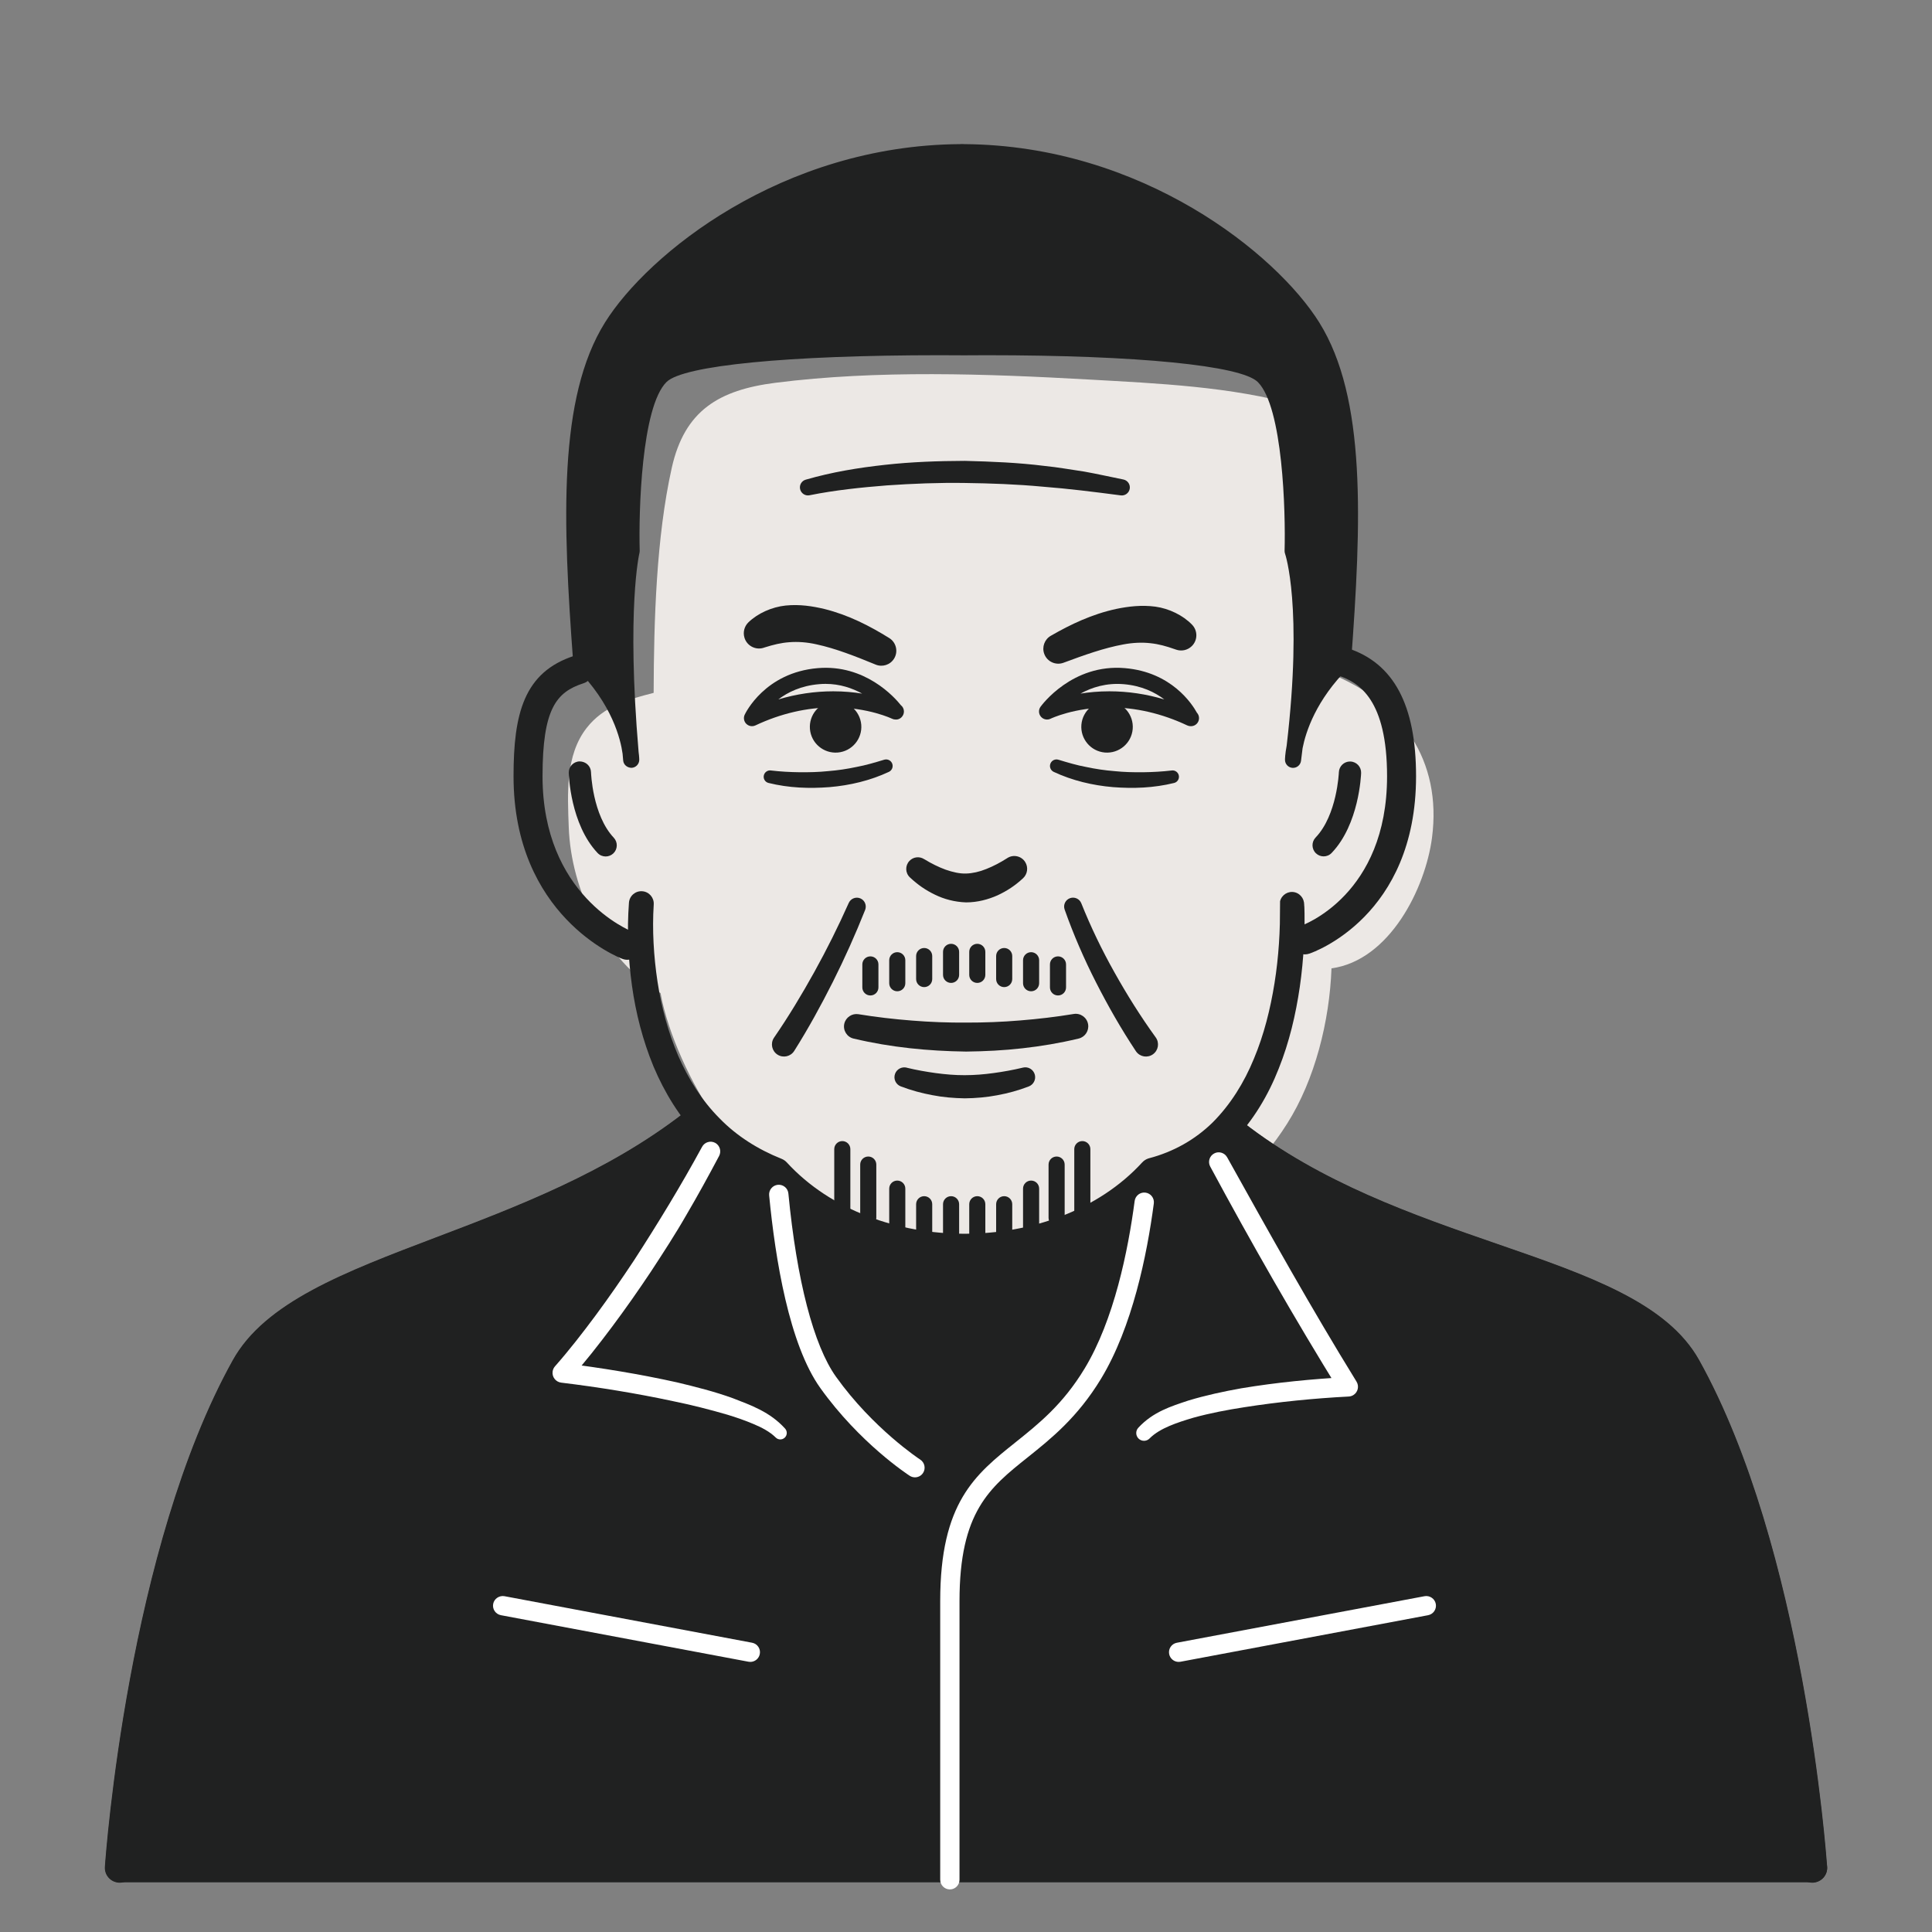 <?xml version="1.0" encoding="utf-8"?>
<!-- Generator: Adobe Illustrator 16.0.0, SVG Export Plug-In . SVG Version: 6.00 Build 0)  -->
<!DOCTYPE svg PUBLIC "-//W3C//DTD SVG 1.1//EN" "http://www.w3.org/Graphics/SVG/1.1/DTD/svg11.dtd">
<svg version="1.1" id="レイヤー_1" xmlns="http://www.w3.org/2000/svg" xmlns:xlink="http://www.w3.org/1999/xlink" x="0px"
	 y="0px" width="120px" height="120px" viewBox="0 0 120 120" enable-background="new 0 0 120 120" xml:space="preserve">
<rect x="0" y="0" width="120" height="120" fill="#808080" stroke="none"/>
<g>
	<g>
		<path fill="#ECE8E5" d="M82.635,41.839c-0.022-5.354-0.403-10.61-1.231-15.892c-0.05-0.313-0.271-0.519-0.545-0.642
			c-0.082-0.048-0.161-0.098-0.272-0.129c-4.117-1.167-8.69-1.362-12.94-1.602c-6.351-0.356-13.149-0.603-19.479,0.201
			c-3.513,0.447-5.648,1.723-6.443,5.283c-0.965,4.326-1.112,9.507-1.126,13.977c-1.577,0.406-3.104,0.819-4.165,2.184
			c-1.327,1.706-1.183,4.081-1.108,6.164c0.143,3.925,2.22,8.231,5.701,10.301c0.465,2.568,1.969,5.76,3.4,7.775
			c1.389,1.953,3.863,4.83,6.371,5.406c2.853,2.754,6.795,3.643,10.652,3.803c3.63,0.148,9.521-0.773,11.827-4.064
			c3.064-0.551,4.936-2.072,6.671-4.816c1.732-2.736,2.634-6.375,2.753-9.642c3.611-0.495,5.829-4.969,6.242-8.105
			C89.577,47.232,87.043,43.623,82.635,41.839"/>
		<path fill="#202121" d="M43.02,69.871c-10.232,7.928-24.262,8.777-27.758,15.062c-6.475,11.635-7.829,31.082-7.829,31.082h105.135
			c0,0-1.355-19.447-7.829-31.082c-3.517-6.322-17.835-6.496-28.104-14.512c0,0-1.853,2.252-4.79,2.99
			c-3.406,3.406-6.933,4.816-11.128,4.816c-7.627,0-12.752-4.816-12.752-4.816S45.44,72.291,43.02,69.871"/>
		<path fill="#202121" d="M112.587,116.914c-0.005,0.002-0.012,0.002-0.02,0H7.433c-0.25,0-0.488-0.104-0.658-0.285
			c-0.17-0.184-0.257-0.428-0.239-0.676c0.056-0.803,1.442-19.781,7.94-31.457c1.996-3.59,6.922-5.461,12.624-7.625
			c4.978-1.891,10.619-4.033,15.369-7.713c0.358-0.277,0.866-0.244,1.188,0.076c2.262,2.262,4.65,3.344,4.675,3.355
			c0.091,0.039,0.177,0.098,0.249,0.164c0.049,0.047,4.979,4.574,12.137,4.574c4.106,0,7.342-1.404,10.491-4.553
			c0.115-0.115,0.26-0.197,0.418-0.236c2.598-0.652,4.298-2.672,4.315-2.691c0.311-0.373,0.863-0.436,1.247-0.137
			c4.845,3.783,10.66,5.793,15.79,7.566c5.667,1.959,10.562,3.65,12.546,7.219c6.228,11.193,7.762,29.096,7.927,31.266
			c0.023,0.08,0.036,0.166,0.036,0.254C113.487,116.512,113.084,116.914,112.587,116.914z M8.412,115.115h103.176
			c-0.375-4.043-2.147-19.879-7.636-29.744c-1.65-2.967-6.243-4.555-11.562-6.393c-5.041-1.742-10.726-3.707-15.66-7.355
			c-0.794,0.762-2.339,2.01-4.423,2.596c-3.418,3.35-7.107,4.91-11.591,4.91c-7.36,0-12.428-4.223-13.256-4.959
			c-0.534-0.256-2.487-1.256-4.511-3.119c-4.818,3.557-10.327,5.648-15.211,7.502c-5.373,2.041-10.014,3.803-11.691,6.818
			C10.559,95.236,8.787,111.072,8.412,115.115z"/>
		<path fill="#202121" d="M70.551,65.289c-0.926-1.396-1.729-2.807-2.476-4.273c-0.745-1.461-1.4-2.971-1.949-4.524
			c-0.102-0.288,0.049-0.604,0.337-0.706c0.28-0.1,0.588,0.042,0.697,0.314l0.003,0.007c0.589,1.473,1.282,2.908,2.062,4.295
			c0.774,1.385,1.633,2.752,2.546,4.014l0.013,0.018c0.242,0.334,0.168,0.805-0.169,1.047c-0.336,0.244-0.804,0.168-1.047-0.168
			C70.562,65.307,70.556,65.297,70.551,65.289"/>
		<path fill="#202121" d="M48.089,64.432c0.885-1.285,1.719-2.67,2.491-4.061c0.773-1.395,1.486-2.826,2.136-4.285
			c0.123-0.278,0.449-0.406,0.728-0.283c0.273,0.118,0.399,0.436,0.293,0.711c-0.604,1.517-1.271,3.008-2.004,4.467
			c-0.738,1.463-1.512,2.881-2.402,4.293c-0.221,0.35-0.684,0.455-1.035,0.234c-0.35-0.223-0.455-0.684-0.234-1.035
			c0.006-0.008,0.01-0.016,0.016-0.023L48.089,64.432z"/>
		<path fill="#202121" d="M38.969,59.614c-0.106,0-0.215-0.02-0.32-0.06c-0.275-0.105-6.752-2.682-6.752-11.34
			c0-3.869,0.634-6.471,3.789-7.487c0.477-0.154,0.98,0.108,1.133,0.58c0.152,0.474-0.107,0.98-0.58,1.133
			c-1.686,0.543-2.541,1.585-2.541,5.774c0,7.384,5.368,9.57,5.597,9.659c0.462,0.181,0.692,0.701,0.514,1.164
			C39.669,59.394,39.33,59.614,38.969,59.614z"/>
		<path fill="#202121" d="M81.042,59.279c-0.376,0-0.727-0.237-0.853-0.613c-0.159-0.471,0.094-0.981,0.565-1.141
			c0.217-0.075,5.399-1.959,5.399-9.311c0-4.727-1.718-5.828-3.011-6.245c-0.473-0.153-0.732-0.66-0.58-1.133
			c0.153-0.474,0.662-0.733,1.133-0.58c2.865,0.925,4.259,3.527,4.259,7.958c0,8.684-6.355,10.926-6.626,11.017
			C81.234,59.263,81.137,59.279,81.042,59.279z"/>
		<path fill="#202121" d="M80.979,56.347c0.021-0.068,0.03-0.143,0.028-0.212c-0.001-0.015,0.001,0.021,0.001,0.027l0.004,0.085
			l0.007,0.166l0.008,0.33l0.002,0.655c-0.005,0.434-0.016,0.869-0.041,1.302c-0.047,0.867-0.13,1.731-0.254,2.592
			c-0.252,1.723-0.651,3.438-1.312,5.086c-0.647,1.648-1.584,3.23-2.863,4.547c-0.648,0.65-1.381,1.221-2.174,1.693
			c-0.8,0.467-1.663,0.803-2.541,1.062h-0.001l0.428-0.262c-1.569,1.717-3.563,2.984-5.692,3.803
			c-2.133,0.818-4.405,1.211-6.673,1.213c-2.267-0.002-4.54-0.395-6.673-1.213c-2.129-0.818-4.123-2.086-5.691-3.803l0.338,0.232
			l0,0c-1.652-0.676-3.2-1.674-4.432-2.975c-1.248-1.285-2.179-2.828-2.859-4.436c-0.666-1.619-1.098-3.307-1.336-5.01
			c-0.235-1.713-0.318-3.405-0.188-5.16c0.032-0.426,0.402-0.745,0.827-0.712c0.422,0.031,0.739,0.396,0.712,0.817l-0.001,0.028
			c-0.099,1.541-0.003,3.204,0.237,4.779c0.242,1.588,0.664,3.139,1.283,4.592c0.631,1.443,1.471,2.787,2.561,3.881
			c1.076,1.111,2.404,1.941,3.845,2.516l0.036,0.016c0.118,0.049,0.223,0.127,0.305,0.215c2.733,2.984,6.942,4.434,11.036,4.43
			c4.095,0.004,8.304-1.445,11.037-4.43c0.107-0.117,0.238-0.197,0.379-0.246l0.049-0.014c1.488-0.389,2.854-1.145,3.957-2.232
			c1.093-1.096,1.945-2.461,2.554-3.949c0.622-1.482,1.021-3.078,1.28-4.695c0.13-0.81,0.219-1.628,0.275-2.451
			c0.029-0.411,0.045-0.822,0.057-1.231l0.013-1.407c0.102-0.406,0.513-0.654,0.92-0.553C80.832,55.528,81.08,55.94,80.979,56.347"
			/>
		<path fill="#009FE8" d="M36.018,47.983c0,0,0.071,2.9,1.601,4.522"/>
		<path fill="#202121" d="M37.618,53.197c-0.184,0-0.367-0.073-0.503-0.218c-1.691-1.794-1.786-4.851-1.789-4.979
			c-0.009-0.381,0.292-0.698,0.674-0.708c0.393,0.004,0.698,0.293,0.709,0.673c0.001,0.026,0.087,2.661,1.412,4.066
			c0.262,0.278,0.249,0.716-0.028,0.978C37.959,53.134,37.788,53.197,37.618,53.197z"/>
		<path fill="#009FE8" d="M83.853,47.99c0,0-0.097,2.899-1.639,4.51"/>
		<path fill="#202121" d="M82.214,53.191c-0.172,0-0.344-0.063-0.479-0.192c-0.275-0.264-0.285-0.702-0.021-0.978
			c1.336-1.396,1.445-4.029,1.446-4.056c0.014-0.373,0.32-0.667,0.691-0.667c0.008,0,0.016,0,0.024,0.001
			c0.381,0.013,0.68,0.332,0.667,0.713c-0.005,0.13-0.125,3.185-1.831,4.965C82.577,53.12,82.396,53.191,82.214,53.191z"/>
		<path fill="#202121" d="M7.434,116.938c-0.021,0-0.043-0.002-0.065-0.002c-0.508-0.037-0.891-0.477-0.855-0.984
			c0.056-0.803,1.443-19.785,7.943-31.467c2.001-3.598,6.93-5.469,12.636-7.635c4.977-1.889,10.616-4.031,15.363-7.709
			c0.402-0.311,0.981-0.238,1.293,0.166c0.312,0.402,0.238,0.98-0.164,1.293c-4.964,3.846-10.74,6.039-15.837,7.975
			c-5.369,2.037-10.006,3.799-11.68,6.807c-6.302,11.326-7.701,30.506-7.715,30.697C8.318,116.564,7.913,116.938,7.434,116.938z"/>
		<path fill="#202121" d="M112.566,116.938c-0.479,0-0.885-0.373-0.919-0.859c-0.014-0.191-1.418-19.379-7.715-30.695
			c-1.646-2.959-6.235-4.545-11.549-6.383c-5.266-1.82-11.232-3.883-16.316-7.852c-0.401-0.314-0.473-0.893-0.159-1.295
			c0.313-0.4,0.892-0.473,1.294-0.158c4.842,3.779,10.655,5.789,15.783,7.562c5.672,1.959,10.57,3.652,12.559,7.229
			c6.499,11.68,7.888,30.662,7.943,31.465c0.035,0.508-0.348,0.947-0.855,0.984C112.609,116.936,112.588,116.938,112.566,116.938z"
			/>
		<path fill="#202121" d="M57.454,53.392c0.373,0.231,0.85,0.468,1.278,0.624c0.442,0.153,0.875,0.255,1.274,0.241
			c0.396-0.012,0.826-0.106,1.255-0.282c0.42-0.163,0.886-0.411,1.246-0.641l0.066-0.042c0.372-0.235,0.865-0.126,1.101,0.246
			c0.21,0.331,0.146,0.756-0.131,1.012c-0.5,0.464-0.992,0.784-1.584,1.061c-0.584,0.259-1.245,0.438-1.954,0.438
			c-0.708-0.024-1.365-0.2-1.936-0.48c-0.583-0.281-1.065-0.615-1.554-1.073c-0.291-0.273-0.304-0.73-0.03-1.021
			c0.238-0.256,0.621-0.298,0.906-0.118L57.454,53.392z"/>
		<path fill="#202121" d="M53.32,62.994c1.081,0.178,2.217,0.309,3.331,0.396c1.119,0.09,2.24,0.133,3.354,0.125
			c1.114,0.002,2.235-0.039,3.354-0.133c1.114-0.09,2.25-0.223,3.329-0.402c0.425-0.07,0.826,0.217,0.896,0.641
			c0.067,0.404-0.191,0.791-0.585,0.885l-0.025,0.006c-1.158,0.277-2.296,0.467-3.461,0.598c-1.161,0.133-2.332,0.191-3.508,0.205
			c-2.357-0.033-4.671-0.258-6.969-0.803l-0.021-0.004c-0.415-0.1-0.671-0.516-0.573-0.93C52.537,63.182,52.925,62.93,53.32,62.994"
			/>
		<path fill="#202121" d="M56.339,66.322c0.563,0.137,1.188,0.248,1.785,0.33c0.603,0.08,1.205,0.133,1.8,0.129
			c0.595,0,1.197-0.049,1.8-0.133c0.597-0.08,1.22-0.195,1.784-0.33l0.03-0.008c0.329-0.08,0.661,0.123,0.74,0.453
			c0.073,0.305-0.094,0.609-0.378,0.717c-0.657,0.254-1.286,0.422-1.953,0.547c-0.661,0.125-1.338,0.186-2.023,0.193
			c-0.686-0.012-1.362-0.068-2.023-0.199c-0.666-0.123-1.294-0.295-1.951-0.543c-0.315-0.119-0.475-0.471-0.355-0.787
			c0.11-0.291,0.42-0.449,0.716-0.379L56.339,66.322z"/>
		<path fill="#202121" d="M55.21,47.942c-1.155,0.54-2.417,0.84-3.681,0.947c-1.271,0.099-2.529,0.053-3.793-0.258
			c-0.213-0.051-0.344-0.266-0.291-0.478c0.049-0.197,0.236-0.324,0.433-0.299l0.022,0.003c0.564,0.068,1.176,0.101,1.765,0.108
			c0.594,0.005,1.188-0.008,1.777-0.07c0.591-0.047,1.177-0.134,1.753-0.257c0.581-0.107,1.146-0.276,1.714-0.448l0.013-0.004
			c0.215-0.064,0.44,0.057,0.505,0.271C55.485,47.653,55.39,47.858,55.21,47.942"/>
		<path fill="#202121" d="M54.373,41.273c-1.236-0.508-2.47-0.995-3.659-1.252c-0.592-0.134-1.168-0.174-1.683-0.132
			c-0.52,0.037-0.971,0.147-1.549,0.328l-0.055,0.019c-0.498,0.156-1.029-0.12-1.185-0.618c-0.111-0.354-0.004-0.722,0.243-0.963
			c0.582-0.563,1.457-0.954,2.313-1.044c0.861-0.088,1.673,0.038,2.423,0.218c1.5,0.377,2.797,1.048,4.011,1.801
			c0.436,0.271,0.57,0.845,0.3,1.28c-0.243,0.391-0.729,0.54-1.143,0.37L54.373,41.273z"/>
		<path fill="#202121" d="M65.269,39.489c1.236-0.712,2.555-1.342,4.068-1.669c0.754-0.155,1.569-0.254,2.427-0.14
			c0.854,0.119,1.715,0.538,2.277,1.121c0.363,0.375,0.354,0.974-0.021,1.335c-0.266,0.258-0.644,0.328-0.97,0.214l-0.055-0.019
			c-0.572-0.201-1.019-0.325-1.537-0.38c-0.514-0.06-1.09-0.037-1.687,0.076c-1.196,0.218-2.446,0.665-3.697,1.131l-0.019,0.007
			c-0.48,0.178-1.017-0.067-1.194-0.548C64.7,40.185,64.882,39.71,65.269,39.489"/>
		<path fill="#FFFFFF" d="M73.207,103.223c-0.282,0-0.534-0.201-0.589-0.49c-0.061-0.324,0.153-0.639,0.479-0.699l15.383-2.891
			c0.319-0.059,0.639,0.152,0.7,0.479c0.061,0.326-0.153,0.639-0.479,0.701l-15.383,2.891
			C73.281,103.219,73.244,103.223,73.207,103.223z"/>
		<path fill="#FFFFFF" d="M46.604,103.223c-0.037,0-0.074-0.004-0.111-0.01l-15.382-2.891c-0.326-0.062-0.541-0.375-0.479-0.701
			c0.062-0.326,0.382-0.535,0.7-0.479l15.382,2.891c0.326,0.061,0.541,0.375,0.479,0.699
			C47.139,103.021,46.887,103.223,46.604,103.223z"/>
		<path fill="#202121" d="M50.045,29.793c1.639-0.474,3.262-0.739,4.917-0.921c1.65-0.184,3.311-0.241,4.968-0.247
			c1.657,0.043,3.314,0.108,4.958,0.316c0.824,0.081,1.639,0.231,2.457,0.35c0.813,0.146,1.621,0.329,2.43,0.491
			c0.271,0.056,0.446,0.319,0.392,0.59c-0.053,0.259-0.296,0.43-0.553,0.397l-0.023-0.003c-1.61-0.211-3.217-0.414-4.83-0.538
			c-1.611-0.151-3.228-0.208-4.842-0.23c-1.615-0.025-3.229,0.04-4.838,0.151c-1.6,0.126-3.229,0.297-4.771,0.607l-0.028,0.006
			c-0.271,0.054-0.533-0.121-0.589-0.392C49.642,30.115,49.797,29.864,50.045,29.793"/>
		<path fill="#202121" d="M81.518,20.293C78.67,15.736,70.345,9.5,59.83,9.453V9.449c-0.023,0-0.046,0.002-0.069,0.002
			s-0.046-0.002-0.069-0.002v0.004C49.177,9.5,40.851,15.736,38.004,20.293c-2.86,4.577-2.534,12.271-1.9,20.818
			c3.093,3.063,3.104,6.082,3.104,6.082c-0.845-9.484,0.026-12.971,0.026-12.971s-0.249-8.809,1.815-10.853
			c1.953-1.935,17.269-1.817,18.781-1.801l-0.069,0.001c0,0-0.042,0,0,0s0.069,0.001,0.069,0.001V21.57
			c1.514-0.017,16.688-0.134,18.643,1.801c2.063,2.044,1.815,10.853,1.815,10.853s1.246,3.413,0.025,12.971
			c0,0,0.011-3.019,3.104-6.082C84.053,32.564,84.378,24.871,81.518,20.293"/>
		<path fill="#202121" d="M80.313,47.694c-0.011,0-0.021-0.001-0.032-0.001c-0.264-0.018-0.469-0.237-0.468-0.501
			c0-0.035,0.004-0.353,0.104-0.876c1.017-8.654-0.088-11.892-0.1-11.924c-0.021-0.058-0.031-0.121-0.029-0.184
			c0.067-2.39-0.102-8.933-1.667-10.482c-1.036-1.026-7.487-1.663-16.835-1.663c-0.718,0-1.23,0.004-1.45,0.007v-0.001
			c-0.016,0.001-0.03-0.001-0.047,0.002c-0.014,0-0.027-0.001-0.041-0.002c-0.251-0.003-0.731-0.006-1.382-0.006
			c-9.429,0-15.93,0.637-16.966,1.663c-1.567,1.551-1.734,8.093-1.667,10.482c0.001,0.045-0.004,0.091-0.015,0.135
			c-0.008,0.033-0.812,3.446-0.053,12.363c0.042,0.311,0.041,0.485,0.041,0.485c-0.001,0.268-0.212,0.488-0.479,0.5
			c-0.27-0.005-0.495-0.188-0.52-0.454l-0.037-0.422c-0.117-0.863-0.637-3.088-2.92-5.349c-0.086-0.085-0.138-0.198-0.147-0.318
			c-0.651-8.784-0.952-16.437,1.976-21.121c2.652-4.247,10.979-10.999,22.046-11.075c0.021-0.003,0.043-0.004,0.065-0.004h0.139
			c0.022,0,0.044,0.001,0.065,0.004c11.065,0.076,19.393,6.828,22.046,11.075c2.93,4.688,2.627,12.339,1.975,21.121
			c-0.01,0.12-0.062,0.233-0.147,0.318c-2.029,2.01-2.664,3.991-2.862,5.004l-0.097,0.786
			C80.777,47.508,80.563,47.694,80.313,47.694z M36.589,40.89c0.803,0.818,1.399,1.635,1.842,2.394
			c-0.298-6.016,0.199-8.648,0.301-9.111c-0.029-1.185-0.147-9.065,1.966-11.157c1.715-1.699,11.806-1.952,17.669-1.952
			c0.729,0,1.247,0.004,1.47,0.007c0.012,0,0.024,0.001,0.036,0.002c0.211-0.005,0.716-0.009,1.414-0.009
			c5.813,0,15.822,0.253,17.538,1.952c2.099,2.079,1.997,9.873,1.966,11.134c0.162,0.522,0.833,3.095,0.438,8.903
			c0.426-0.691,0.981-1.426,1.704-2.162c0.631-8.526,0.911-15.933-1.838-20.332c-2.546-4.074-10.57-10.557-21.266-10.605
			c-0.02,0-0.039-0.002-0.058-0.004c-0.007,0-0.014,0-0.021,0c-0.019,0.002-0.037,0.004-0.057,0.004
			c-10.696,0.049-18.721,6.531-21.266,10.605C35.681,24.955,35.96,32.362,36.589,40.89z"/>
		<path fill="#202121" d="M59.073,61.051c-0.276,0-0.5-0.223-0.5-0.5v-1.429c0-0.276,0.224-0.5,0.5-0.5s0.5,0.224,0.5,0.5v1.429
			C59.573,60.828,59.35,61.051,59.073,61.051z"/>
		<path fill="#202121" d="M57.402,61.311c-0.276,0-0.5-0.223-0.5-0.5v-1.429c0-0.276,0.224-0.5,0.5-0.5s0.5,0.224,0.5,0.5v1.429
			C57.902,61.088,57.679,61.311,57.402,61.311z"/>
		<path fill="#202121" d="M55.731,61.57c-0.276,0-0.5-0.223-0.5-0.5v-1.428c0-0.276,0.224-0.5,0.5-0.5s0.5,0.224,0.5,0.5v1.428
			C56.231,61.348,56.008,61.57,55.731,61.57z"/>
		<path fill="#202121" d="M54.061,61.83c-0.276,0-0.5-0.223-0.5-0.5v-1.428c0-0.276,0.224-0.5,0.5-0.5s0.5,0.224,0.5,0.5v1.428
			C54.561,61.607,54.337,61.83,54.061,61.83z"/>
		<path fill="#202121" d="M60.701,61.051c-0.276,0-0.5-0.223-0.5-0.5v-1.429c0-0.276,0.224-0.5,0.5-0.5s0.5,0.224,0.5,0.5v1.429
			C61.201,60.828,60.978,61.051,60.701,61.051z"/>
		<path fill="#202121" d="M62.372,61.311c-0.276,0-0.5-0.223-0.5-0.5v-1.429c0-0.276,0.224-0.5,0.5-0.5s0.5,0.224,0.5,0.5v1.429
			C62.872,61.088,62.648,61.311,62.372,61.311z"/>
		<path fill="#202121" d="M64.043,61.57c-0.276,0-0.5-0.223-0.5-0.5v-1.428c0-0.276,0.224-0.5,0.5-0.5s0.5,0.224,0.5,0.5v1.428
			C64.543,61.348,64.319,61.57,64.043,61.57z"/>
		<path fill="#202121" d="M65.714,61.83c-0.276,0-0.5-0.223-0.5-0.5v-1.428c0-0.276,0.224-0.5,0.5-0.5s0.5,0.224,0.5,0.5v1.428
			C66.214,61.607,65.99,61.83,65.714,61.83z"/>
		<path fill="#202121" d="M53.929,76.146c-0.276,0-0.5-0.223-0.5-0.5v-3.312c0-0.277,0.224-0.5,0.5-0.5s0.5,0.223,0.5,0.5v3.312
			C54.429,75.924,54.205,76.146,53.929,76.146z"/>
		<path fill="#202121" d="M52.317,76.139c-0.276,0-0.5-0.223-0.5-0.5v-4.264c0-0.275,0.224-0.5,0.5-0.5s0.5,0.225,0.5,0.5v4.264
			C52.817,75.916,52.594,76.139,52.317,76.139z"/>
		<path fill="#202121" d="M65.628,76.146c-0.276,0-0.5-0.223-0.5-0.5v-3.312c0-0.277,0.224-0.5,0.5-0.5s0.5,0.223,0.5,0.5v3.312
			C66.128,75.924,65.904,76.146,65.628,76.146z"/>
		<path fill="#202121" d="M67.225,76.139c-0.276,0-0.5-0.223-0.5-0.5v-4.264c0-0.275,0.224-0.5,0.5-0.5s0.5,0.225,0.5,0.5v4.264
			C67.725,75.916,67.501,76.139,67.225,76.139z"/>
		<path fill="#202121" d="M55.731,77.256c-0.276,0-0.5-0.223-0.5-0.5v-2.928c0-0.277,0.224-0.5,0.5-0.5s0.5,0.223,0.5,0.5v2.928
			C56.231,77.033,56.008,77.256,55.731,77.256z"/>
		<path fill="#202121" d="M64.043,77.256c-0.276,0-0.5-0.223-0.5-0.5v-2.928c0-0.277,0.224-0.5,0.5-0.5s0.5,0.223,0.5,0.5v2.928
			C64.543,77.033,64.319,77.256,64.043,77.256z"/>
		<path fill="#202121" d="M57.402,77.256c-0.276,0-0.5-0.223-0.5-0.5v-1.959c0-0.277,0.224-0.5,0.5-0.5s0.5,0.223,0.5,0.5v1.959
			C57.902,77.033,57.679,77.256,57.402,77.256z"/>
		<path fill="#202121" d="M59.073,77.256c-0.276,0-0.5-0.223-0.5-0.5v-1.959c0-0.277,0.224-0.5,0.5-0.5s0.5,0.223,0.5,0.5v1.959
			C59.573,77.033,59.35,77.256,59.073,77.256z"/>
		<path fill="#202121" d="M60.701,77.256c-0.276,0-0.5-0.223-0.5-0.5v-1.959c0-0.277,0.224-0.5,0.5-0.5s0.5,0.223,0.5,0.5v1.959
			C61.201,77.033,60.978,77.256,60.701,77.256z"/>
		<path fill="#202121" d="M62.372,77.256c-0.276,0-0.5-0.223-0.5-0.5v-1.959c0-0.277,0.224-0.5,0.5-0.5s0.5,0.223,0.5,0.5v1.959
			C62.872,77.033,62.648,77.256,62.372,77.256z"/>
		<path fill="#FFFFFF" d="M44.666,71.797c-0.652,1.229-1.319,2.449-2.024,3.648c-0.692,1.211-1.454,2.377-2.216,3.543
			c-0.774,1.16-1.572,2.301-2.407,3.418c-0.84,1.121-1.688,2.209-2.642,3.279l-0.379-1.02c2.373,0.299,4.715,0.678,7.053,1.197
			c1.162,0.279,2.328,0.57,3.468,0.984c1.127,0.439,2.301,0.844,3.245,1.887c0.148,0.166,0.137,0.418-0.028,0.568
			c-0.157,0.143-0.399,0.139-0.55-0.01l-0.036-0.033c-0.343-0.336-0.846-0.6-1.36-0.814c-0.517-0.219-1.059-0.408-1.61-0.574
			c-1.107-0.324-2.239-0.609-3.386-0.844c-2.285-0.488-4.617-0.867-6.937-1.148c-0.336-0.041-0.575-0.346-0.534-0.682
			c0.016-0.129,0.07-0.242,0.149-0.332l0.005-0.006c0.882-1,1.732-2.096,2.545-3.193c0.814-1.102,1.594-2.229,2.352-3.373
			c1.491-2.305,2.922-4.648,4.234-7.062c0.157-0.291,0.52-0.402,0.812-0.246C44.711,71.141,44.818,71.504,44.666,71.797"/>
		<path fill="#FFFFFF" d="M76.221,71.883c2.607,4.684,5.228,9.381,8.034,13.93c0.178,0.285,0.09,0.662-0.196,0.838
			c-0.089,0.055-0.192,0.086-0.29,0.09c-2.161,0.113-4.345,0.33-6.481,0.664c-1.069,0.166-2.133,0.367-3.158,0.65
			c-0.996,0.295-2.07,0.646-2.693,1.256l-0.043,0.043c-0.191,0.186-0.496,0.182-0.683-0.008c-0.18-0.186-0.182-0.477-0.01-0.664
			c0.921-0.996,2.044-1.336,3.116-1.693c1.085-0.328,2.18-0.561,3.276-0.758c2.201-0.367,4.397-0.578,6.623-0.701l-0.486,0.93
			c-2.844-4.596-5.511-9.262-8.062-14.004c-0.157-0.291-0.048-0.654,0.243-0.811C75.699,71.486,76.061,71.596,76.221,71.883"/>
		<path fill="#FFFFFF" d="M56.829,91.76c-0.111,0-0.225-0.031-0.325-0.096c-0.126-0.082-3.111-2.035-5.552-5.451
			c-1.936-2.709-2.797-8.002-3.179-11.967c-0.031-0.33,0.21-0.623,0.54-0.656c0.337-0.029,0.623,0.211,0.655,0.541
			c0.519,5.396,1.57,9.441,2.96,11.385c2.302,3.221,5.199,5.123,5.228,5.141c0.278,0.182,0.357,0.553,0.177,0.83
			C57.219,91.664,57.026,91.76,56.829,91.76z"/>
		<path fill="#FFFFFF" d="M58.998,117.355c-0.331,0-0.6-0.27-0.6-0.6V99.443c0-6.119,2.168-7.854,4.678-9.859
			c1.442-1.154,2.935-2.346,4.282-4.566c1.839-3.031,2.711-7.342,3.118-10.426c0.044-0.328,0.35-0.561,0.673-0.516
			c0.329,0.043,0.561,0.346,0.517,0.674c-0.422,3.197-1.335,7.682-3.282,10.891c-1.458,2.402-3.104,3.719-4.558,4.881
			c-2.362,1.887-4.229,3.379-4.229,8.922v17.312C59.598,117.086,59.329,117.355,58.998,117.355z"/>
		<path fill="#202121" d="M46.707,45.105c-0.13,0-0.257-0.051-0.353-0.146c-0.149-0.148-0.189-0.375-0.101-0.565
			c0.05-0.106,1.259-2.617,4.536-2.895c2.938-0.251,4.77,1.806,5.164,2.299c0.117,0.091,0.192,0.234,0.192,0.395
			c0,0.283-0.245,0.524-0.521,0.499c-0.074,0-0.149-0.017-0.22-0.051c-0.015-0.007-1.459-0.702-3.652-0.702
			c-1.633,0-3.26,0.377-4.834,1.119C46.853,45.089,46.779,45.105,46.707,45.105z M51.274,42.477c-0.131,0-0.264,0.006-0.4,0.018
			c-1.12,0.095-1.946,0.501-2.53,0.947c1.123-0.335,2.264-0.504,3.41-0.504c0.667,0,1.271,0.059,1.796,0.143
			C52.938,42.743,52.171,42.477,51.274,42.477z"/>
		<path fill="#202121" d="M50.307,45.283c-0.074-0.881,0.578-1.653,1.459-1.729c0.879-0.074,1.652,0.579,1.728,1.458
			c0.074,0.88-0.578,1.654-1.458,1.729C51.155,46.814,50.383,46.163,50.307,45.283"/>
		<path fill="#202121" d="M65.752,47.191c0.567,0.172,1.133,0.341,1.714,0.448c0.577,0.123,1.162,0.21,1.753,0.257
			c0.589,0.062,1.183,0.075,1.777,0.07c0.589-0.008,1.199-0.04,1.764-0.108l0.022-0.003c0.217-0.027,0.415,0.127,0.442,0.344
			c0.024,0.202-0.106,0.387-0.299,0.433c-1.265,0.311-2.523,0.356-3.794,0.258c-1.264-0.107-2.526-0.407-3.682-0.947
			c-0.202-0.096-0.29-0.336-0.195-0.538c0.087-0.186,0.294-0.275,0.483-0.217L65.752,47.191z"/>
		<path fill="#202121" d="M73.954,45.105c-0.072,0-0.146-0.016-0.213-0.048c-1.574-0.742-3.201-1.119-4.834-1.119
			c-2.193,0-3.638,0.695-3.652,0.702c-0.206,0.103-0.454,0.049-0.603-0.127c-0.147-0.175-0.158-0.428-0.023-0.614
			c0.075-0.104,1.973-2.685,5.243-2.4c2.894,0.245,4.175,2.232,4.469,2.767c0.083,0.089,0.133,0.208,0.133,0.34
			c0,0.276-0.224,0.5-0.5,0.5C73.969,45.105,73.961,45.105,73.954,45.105z M68.907,42.938c1.146,0,2.287,0.17,3.41,0.505
			c-0.584-0.447-1.409-0.854-2.529-0.948c-1.074-0.088-1.976,0.199-2.677,0.586C67.638,42.996,68.24,42.938,68.907,42.938z"/>
		<path fill="#202121" d="M70.354,45.283c0.074-0.881-0.578-1.653-1.458-1.729c-0.88-0.074-1.653,0.579-1.729,1.458
			c-0.073,0.88,0.579,1.654,1.458,1.729C69.506,46.814,70.279,46.163,70.354,45.283"/>
	</g>
</g>
</svg>

